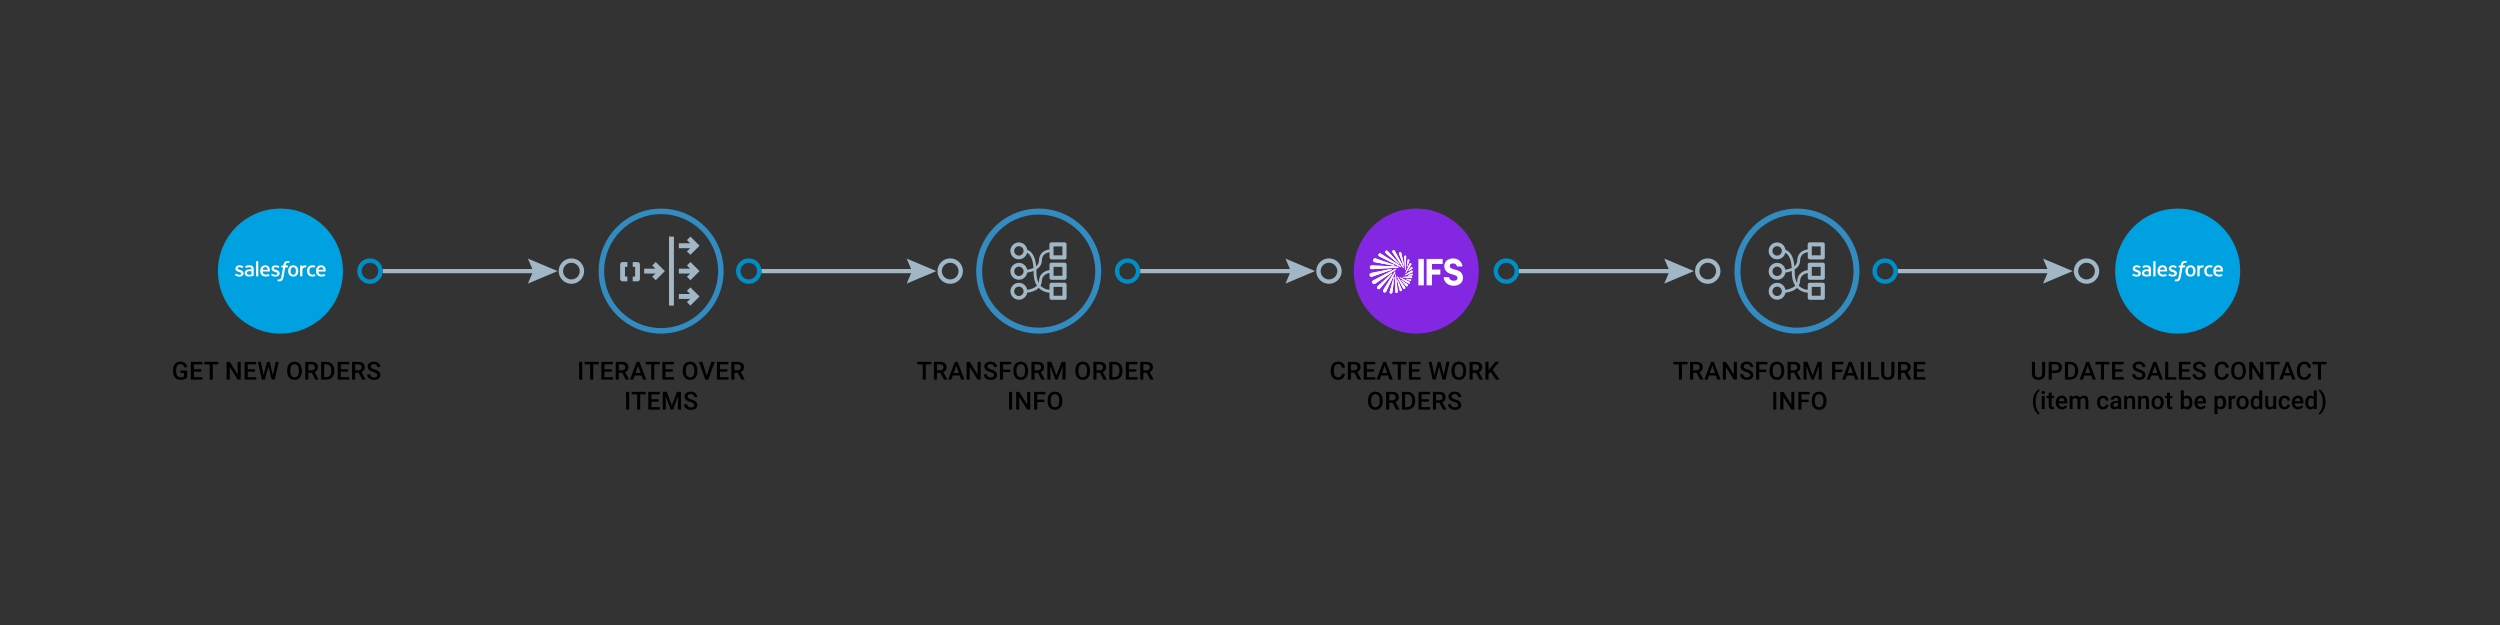 <?xml version="1.0" encoding="UTF-8"?>
<svg id="a" data-name="Layer 1" xmlns="http://www.w3.org/2000/svg" xmlns:xlink="http://www.w3.org/1999/xlink" viewBox="0 0 800 200">
  <rect x="0" y="0" width="800" height="200" fill="#333333" stroke="none"/>
  <defs>
    <style>
      .d {
        fill: #008ec6;
      }

      .e {
        fill: #fff;
      }

      .f {
        fill: #00a1e0;
      }

      .g {
        fill: #328cc1;
      }

      .h {
        fill: #a1b7c6;
      }

      .i {
        fill: #8427e2;
      }

      .j {
        clip-path: url(#c);
      }
    </style>
    <clipPath id="c">
      <path class="e" d="m441.16,81.34c.14-.24.45-.34.68-.19l6.48,4.08c.06.04.08.12.05.18-.04.06-.11.08-.18.05l-6.85-3.44c-.25-.12-.33-.44-.19-.68Zm4.21,4.84c-.02-.08-.11-.13-.19-.11l-6.47,1.3c-.33.07-.51.42-.42.75s.44.53.75.42l6.24-2.18c.08-.03.13-.11.11-.19Zm-6.4-.05l8.38-.48c.09,0,.16-.07.16-.16s-.07-.15-.16-.16l-8.38-.42c-.33-.02-.61.27-.61.61s.27.63.61.61Zm10.03-.42c.04.05.11.07.16.04s.07-.11.04-.16l-2.87-5.31c-.11-.21-.4-.27-.6-.15s-.28.4-.15.6l3.42,4.98Zm-9.15-1.84l6.24,1.17c.08.01.15-.03.17-.1.02-.07-.03-.15-.1-.17l-5.99-2.08c-.32-.11-.66.11-.75.43-.09.32.1.68.43.75Zm3.53-2.89l4.22,3.56c.05.04.12.04.17,0,.05-.05.04-.12,0-.17l-3.75-4.05c-.17-.19-.47-.17-.65.01-.18.18-.18.49.01.65Zm5.74,4.01c.02.05.07.08.12.07s.08-.07.07-.12l-.91-3.98c-.04-.2-.27-.31-.46-.25-.2.06-.32.27-.25.46l1.43,3.82Zm2.38.58l-.75,1.04s-.03.09,0,.12c.03.03.08.03.12,0l1.05-.75c.13-.09.11-.3,0-.42-.12-.11-.32-.13-.42,0Zm.18,1.04l-2.11,1.34s-.06.07-.04.11c.02.04.07.05.11.04l2.31-.96c.15-.06.2-.26.13-.4-.08-.14-.27-.21-.4-.13Zm-1.46-1.3s.09-.02.1-.06l.69-1.86c.06-.15-.06-.32-.22-.36-.16-.04-.34.04-.36.2l-.27,1.98s.02.09.06.1Zm-.51,1.17s.08-.04.08-.08l.18-4.33c0-.16-.14-.29-.3-.29-.16,0-.3.12-.3.29l.25,4.33s.04.08.08.08Zm.11.86s.09,0,.11-.03l1.68-2.66c.09-.14.03-.32-.12-.4-.14-.08-.33-.04-.4.1l-1.31,2.87s0,.09.03.11Zm1.54,1.98l-1.29-.13s-.09.02-.1.06c-.01.04.02.08.06.1l1.18.54c.15.07.32-.05.36-.21.04-.16-.05-.35-.21-.37Zm-.38.84l-3-1.4s-.09,0-.11.03c-.02.04,0,.09.03.11l2.77,1.82c.15.1.35.03.44-.13.09-.16.04-.37-.13-.44Zm-3.79-1.68s-.08-.05-.12-.03c-.04.03-.05.08-.03.12l1.97,3.72c.09.18.33.22.5.12.17-.11.24-.34.12-.5l-2.44-3.43Zm-.42-2.43c-.04-.07-.14-.09-.21-.05l-7.16,3.74c-.3.15-.38.55-.21.83s.55.4.83.21h0s6.69-4.51,6.69-4.51c.07-.05.1-.14.05-.21Zm4.98,1.55l-1.17.44s-.07.06-.06.1c.01.05.05.07.1.06l1.25-.1c.14-.01.23-.17.19-.31-.03-.14-.18-.25-.31-.2Zm-.15.82l-2.75.2s-.08.04-.08.08c0,.05.04.08.08.08l2.75.22c.16.01.3-.13.3-.29,0-.16-.13-.31-.29-.3Zm-1.18,2.6l-1.88-1.37s-.09-.03-.12,0c-.03.03-.03.08,0,.12l1.5,1.77c.12.15.37.12.51-.02.13-.14.15-.39-.02-.51Zm-4.97-3.43s-.12-.04-.17,0l-4.48,4.05c-.22.2-.2.54.01.75.21.2.56.21.75-.01l3.89-4.61c.04-.05.05-.13,0-.17Zm.99-.65c-.06-.03-.13,0-.17.05l-3.64,5.82c-.15.25-.05.58.21.72.26.14.59.05.72-.21l2.93-6.21c.03-.06.01-.13-.05-.17Zm.23.92c0-.05-.05-.09-.1-.09-.05,0-.09.05-.09.1v5.47c-.01.22.19.39.41.38.22-.01.4-.2.38-.42l-.59-5.44Zm.59,1.69s-.07-.07-.11-.06-.07.06-.06.11l.8,3.33c.05.19.27.29.46.23.19-.06.31-.28.23-.46l-1.32-3.15Zm-1.13-.92c-.06-.01-.11.03-.13.08l-1.32,4.69c-.07.24.11.47.34.52.24.05.49-.1.53-.34l.66-4.82c0-.06-.03-.12-.08-.13Z"/>
    </clipPath>
  </defs>
  <g>
    <path d="m650.52,128.6c0-.6.08-1.17.24-1.71s.4-1.02.71-1.45.64-.72.99-.9l.19.55c-.37.28-.66.7-.89,1.28s-.35,1.23-.37,1.96v.34c0,.79.11,1.49.33,2.11s.53,1.09.94,1.41l-.19.53c-.35-.17-.68-.47-.99-.9s-.55-.91-.71-1.45-.24-1.13-.24-1.77Z"/>
    <path d="m653.29,125.59c0-.15.05-.27.14-.36s.22-.14.4-.14.3.05.4.14.14.22.14.36-.05.26-.14.36-.23.14-.4.14-.3-.05-.4-.14-.14-.21-.14-.36Zm1.01,5.32h-.95v-4.23h.95v4.23Z"/>
    <path d="m656.53,125.66v1.03h.75v.7h-.75v2.36c0,.16.03.28.1.35s.18.11.34.11c.11,0,.22-.01.33-.04v.73c-.22.06-.42.09-.62.09-.73,0-1.09-.4-1.09-1.21v-2.39h-.7v-.7h.7v-1.03h.95Z"/>
    <path d="m659.86,130.99c-.6,0-1.09-.19-1.46-.57s-.56-.88-.56-1.51v-.12c0-.42.08-.8.24-1.13s.39-.59.69-.78.62-.28.98-.28c.58,0,1.02.18,1.33.55s.47.89.47,1.56v.38h-2.76c.03.35.15.62.35.83s.46.3.77.3c.44,0,.79-.18,1.06-.53l.51.49c-.17.25-.4.45-.68.59s-.6.21-.95.21Zm-.11-3.62c-.26,0-.47.09-.63.27s-.26.44-.31.76h1.81v-.07c-.02-.32-.11-.56-.25-.72s-.35-.24-.62-.24Z"/>
    <path d="m663.18,126.69l.03.44c.3-.35.7-.52,1.22-.52.56,0,.95.22,1.16.65.31-.43.74-.65,1.3-.65.47,0,.81.13,1.04.39s.34.64.35,1.14v2.78h-.95v-2.75c0-.27-.06-.46-.18-.59s-.31-.19-.58-.19c-.22,0-.39.06-.53.17s-.23.27-.29.46v2.9s-.95,0-.95,0v-2.78c-.01-.5-.27-.75-.76-.75-.38,0-.65.16-.81.46v3.06h-.95v-4.23h.89Z"/>
    <path d="m672.98,130.23c.24,0,.43-.07.59-.21s.24-.31.25-.51h.89c-.01.26-.09.51-.25.74s-.36.41-.62.54-.55.2-.85.2c-.59,0-1.06-.19-1.41-.57s-.52-.91-.52-1.59v-.1c0-.64.17-1.16.52-1.54s.81-.58,1.41-.58c.5,0,.91.15,1.23.44s.48.68.5,1.15h-.89c-.01-.24-.09-.44-.25-.6s-.35-.23-.59-.23c-.31,0-.54.11-.71.33s-.25.56-.25,1.01v.15c0,.46.08.8.25,1.03s.4.34.72.34Z"/>
    <path d="m677.95,130.91c-.04-.08-.08-.21-.11-.39-.3.32-.67.47-1.11.47s-.77-.12-1.04-.36-.4-.54-.4-.9c0-.45.17-.8.5-1.04s.81-.36,1.44-.36h.58v-.28c0-.22-.06-.39-.18-.53s-.31-.2-.56-.2c-.22,0-.39.05-.53.16s-.21.25-.21.41h-.95c0-.23.08-.45.23-.65s.36-.36.63-.47.56-.17.88-.17c.49,0,.89.12,1.18.37s.45.6.45,1.05v1.91c0,.38.05.68.16.91v.07h-.97Zm-1.04-.68c.19,0,.36-.05.53-.14s.29-.21.37-.37v-.8h-.51c-.35,0-.62.06-.79.18s-.27.3-.27.52c0,.18.06.33.18.44s.28.16.49.16Z"/>
    <path d="m680.64,126.69l.03.49c.31-.38.72-.57,1.23-.57.88,0,1.33.5,1.34,1.51v2.79h-.95v-2.74c0-.27-.06-.47-.17-.6s-.31-.19-.57-.19c-.38,0-.67.17-.86.52v3.01h-.95v-4.23h.89Z"/>
    <path d="m685.09,126.69l.03.49c.31-.38.72-.57,1.23-.57.88,0,1.33.5,1.34,1.51v2.79h-.95v-2.74c0-.27-.06-.47-.17-.6s-.31-.19-.57-.19c-.38,0-.67.17-.86.52v3.01h-.95v-4.23h.89Z"/>
    <path d="m688.48,128.76c0-.41.08-.79.25-1.12s.39-.59.69-.77.64-.27,1.02-.27c.57,0,1.03.18,1.39.55s.55.85.58,1.46v.22c0,.42-.08.79-.24,1.12s-.39.58-.69.76-.64.27-1.03.27c-.6,0-1.07-.2-1.43-.6s-.54-.93-.54-1.59v-.05Zm.95.08c0,.43.09.78.27,1.02s.43.37.75.37.57-.12.75-.38.27-.62.27-1.1c0-.43-.09-.77-.28-1.02s-.43-.38-.75-.38-.56.12-.74.37-.27.61-.27,1.1Z"/>
    <path d="m694.4,125.66v1.03h.75v.7h-.75v2.36c0,.16.03.28.1.35s.18.11.34.11c.11,0,.22-.01.33-.04v.73c-.22.06-.42.09-.62.09-.73,0-1.09-.4-1.09-1.21v-2.39h-.7v-.7h.7v-1.03h.95Z"/>
    <path d="m701.57,128.84c0,.66-.15,1.18-.44,1.57s-.7.58-1.21.58-.88-.18-1.16-.54l-.05.46h-.86v-6h.95v2.18c.27-.32.64-.48,1.11-.48.52,0,.92.19,1.21.57s.44.92.44,1.61v.05Zm-.95-.08c0-.46-.08-.8-.24-1.03s-.4-.34-.7-.34c-.41,0-.7.18-.87.54v1.74c.17.37.46.55.88.55.3,0,.53-.11.69-.33s.24-.56.25-1v-.12Z"/>
    <path d="m704.23,130.99c-.6,0-1.09-.19-1.46-.57s-.56-.88-.56-1.51v-.12c0-.42.08-.8.24-1.13s.39-.59.69-.78.62-.28.98-.28c.58,0,1.02.18,1.33.55s.47.89.47,1.56v.38h-2.76c.03.35.15.62.35.83s.46.3.77.3c.44,0,.79-.18,1.06-.53l.51.49c-.17.25-.4.45-.68.59s-.6.21-.95.21Zm-.11-3.62c-.26,0-.47.09-.63.27s-.26.44-.31.76h1.81v-.07c-.02-.32-.11-.56-.25-.72s-.35-.24-.62-.24Z"/>
    <path d="m712.35,128.84c0,.65-.15,1.17-.45,1.56s-.7.58-1.2.58c-.46,0-.83-.15-1.11-.46v2h-.95v-5.85h.88l.04.43c.28-.34.66-.51,1.14-.51.52,0,.92.19,1.21.58s.44.92.44,1.6v.06Zm-.95-.08c0-.42-.08-.76-.25-1s-.41-.37-.72-.37c-.39,0-.67.16-.84.48v1.88c.17.33.45.49.84.49.3,0,.54-.12.71-.37s.26-.61.26-1.11Z"/>
    <path d="m715.37,127.55c-.12-.02-.25-.03-.39-.03-.44,0-.73.17-.88.5v2.89h-.95v-4.23h.91l.02.47c.23-.37.55-.55.95-.55.14,0,.25.02.34.05v.89Z"/>
    <path d="m715.65,128.76c0-.41.08-.79.25-1.12s.39-.59.69-.77.64-.27,1.02-.27c.57,0,1.03.18,1.39.55s.55.85.58,1.46v.22c0,.42-.08.79-.24,1.12s-.39.58-.69.76-.64.27-1.03.27c-.6,0-1.07-.2-1.43-.6s-.54-.93-.54-1.59v-.05Zm.95.08c0,.43.09.78.27,1.02s.43.37.75.37.57-.12.75-.38.27-.62.27-1.1c0-.43-.09-.77-.28-1.02s-.43-.38-.75-.38-.56.12-.74.37-.27.61-.27,1.1Z"/>
    <path d="m720.2,128.77c0-.65.15-1.17.45-1.57s.71-.59,1.21-.59c.45,0,.81.16,1.09.47v-2.16h.95v6h-.86l-.05-.44c-.28.34-.66.52-1.14.52s-.9-.2-1.2-.6-.46-.94-.46-1.62Zm.95.08c0,.43.08.76.25,1.01s.4.36.71.36c.39,0,.67-.17.85-.52v-1.8c-.17-.34-.46-.51-.84-.51-.31,0-.54.12-.71.37s-.25.61-.25,1.1Z"/>
    <path d="m727.46,130.5c-.28.33-.67.49-1.19.49-.46,0-.81-.13-1.04-.4s-.35-.66-.35-1.16v-2.74h.95v2.73c0,.54.22.8.67.8s.77-.17.93-.5v-3.04h.95v4.23h-.89l-.02-.41Z"/>
    <path d="m731.08,130.23c.24,0,.43-.07.59-.21s.24-.31.25-.51h.89c-.01.26-.09.51-.25.74s-.36.41-.62.54-.55.2-.85.2c-.59,0-1.06-.19-1.41-.57s-.52-.91-.52-1.59v-.1c0-.64.17-1.16.52-1.54s.81-.58,1.41-.58c.5,0,.91.15,1.23.44s.48.68.5,1.15h-.89c-.01-.24-.09-.44-.25-.6s-.35-.23-.59-.23c-.31,0-.54.11-.71.33s-.25.56-.25,1.01v.15c0,.46.08.8.25,1.03s.4.34.72.34Z"/>
    <path d="m735.39,130.99c-.6,0-1.09-.19-1.46-.57s-.56-.88-.56-1.51v-.12c0-.42.08-.8.24-1.13s.39-.59.69-.78.62-.28.98-.28c.58,0,1.02.18,1.33.55s.47.89.47,1.56v.38h-2.76c.03.35.15.62.35.83s.46.3.77.3c.44,0,.79-.18,1.06-.53l.51.49c-.17.25-.4.45-.68.59s-.6.21-.95.21Zm-.11-3.62c-.26,0-.47.09-.63.27s-.26.44-.31.76h1.81v-.07c-.02-.32-.11-.56-.25-.72s-.35-.24-.62-.24Z"/>
    <path d="m737.65,128.77c0-.65.15-1.17.45-1.57s.71-.59,1.21-.59c.45,0,.81.16,1.09.47v-2.16h.95v6h-.86l-.05-.44c-.28.34-.66.52-1.14.52s-.9-.2-1.2-.6-.46-.94-.46-1.62Zm.95.08c0,.43.08.76.25,1.01s.4.36.71.36c.39,0,.67-.17.85-.52v-1.8c-.17-.34-.46-.51-.84-.51-.31,0-.54.12-.71.37s-.25.61-.25,1.1Z"/>
    <path d="m744.17,128.66c0,.58-.08,1.14-.24,1.67s-.4,1.03-.72,1.47-.66.75-1.01.92l-.19-.53c.39-.3.7-.76.93-1.38s.34-1.33.34-2.13v-.09c0-.72-.1-1.38-.3-1.98s-.48-1.07-.85-1.43l-.12-.11.19-.53c.33.16.66.45.97.86s.55.87.72,1.38.26,1.03.28,1.58v.3Z"/>
  </g>
  <g>
    <path class="g" d="m332.38,106.75c-11.03,0-20-8.97-20-20s8.97-20,20-20,20,8.97,20,20-8.97,20-20,20Zm0-38.1c-9.98,0-18.1,8.12-18.1,18.1s8.12,18.1,18.1,18.1,18.1-8.12,18.1-18.1-8.12-18.1-18.1-18.1Z"/>
    <path class="h" d="m336.43,83.02h4.26c.33,0,.6-.27.6-.6v-4.27c0-.33-.27-.6-.6-.6h-4.26c-.33,0-.6.26-.61.59,0,0,0,0,0,0v1.68c-.63.08-1.58.32-2.31,1-.66.62-1.01,1.47-1.04,2.53-.01.72-.34,1.39-.9,1.84-.18-2.08-.74-3.59-1.67-4.51-.33-.34-.74-.6-1.19-.75-.19-1.48-1.55-2.53-3.03-2.33-1.48.19-2.53,1.55-2.33,3.03.19,1.48,1.55,2.53,3.03,2.33,1.12-.15,2.03-.97,2.29-2.08.28.14.53.34.73.58.54.61,1.17,1.85,1.31,4.28-.64.29-1.32.48-2.02.57-.28-1.47-1.7-2.43-3.16-2.15-1.47.28-2.43,1.7-2.15,3.16.28,1.47,1.7,2.43,3.16,2.15,1.13-.21,1.99-1.11,2.17-2.25.7-.08,1.38-.25,2.03-.51v.27c-.02,1.83.34,3.32,1.07,4.43-.84.89-2.29,1.22-3.1,1.34-.25-1.47-1.65-2.46-3.12-2.21-1.47.25-2.46,1.65-2.21,3.12s1.65,2.46,3.12,2.21c1.13-.19,2.02-1.08,2.21-2.21.65-.08,1.29-.23,1.91-.45.66-.23,1.27-.6,1.78-1.08.08.08.15.16.24.23.89.78,2.01,1.24,3.2,1.3v1.67c0,.33.26.6.59.61,0,0,.01,0,.02,0h4.26c.33,0,.6-.28.6-.61v-4.26c0-.33-.27-.6-.6-.6h-4.26c-.33,0-.6.26-.61.59,0,0,0,0,0,0v1.68c-.96-.06-1.87-.43-2.59-1.06-.1-.09-.19-.19-.28-.29.25-.44.39-.94.41-1.45.09-1.89,1.57-2.43,2.46-2.59v1.57c0,.34.27.61.61.61h4.26c.33,0,.6-.28.6-.61v-4.26c0-.33-.27-.6-.6-.61h-4.26c-.34,0-.61.27-.61.61h0v1.77c-1.38.19-3.25,1.05-3.37,3.46,0,.21-.05.41-.11.61-.48-.92-.71-2.1-.7-3.54v-.73c.96-.6,1.71-1.53,1.74-2.89.02-.8.27-1.44.75-1.89.51-.48,1.2-.67,1.7-.75v1.67c0,.33.25.61.59.62,0,0,0,0,.01,0Zm-10.39-1.23c-.83,0-1.5-.67-1.5-1.5s.67-1.5,1.5-1.5,1.5.67,1.5,1.5-.67,1.5-1.5,1.5Zm0,6.54c-.83,0-1.5-.67-1.5-1.5s.67-1.5,1.5-1.5,1.5.67,1.5,1.5c0,.83-.68,1.49-1.5,1.49h0Zm0,6.39c-.83,0-1.5-.67-1.5-1.5s.67-1.5,1.5-1.5,1.5.67,1.5,1.5c0,.83-.68,1.49-1.5,1.49h0Zm11.09-2.93h2.85v2.85h-2.85v-2.85Zm0-6.39h2.85v2.85h-2.85v-2.85Zm0-6.55h2.85v2.85h-2.85v-2.85Z"/>
  </g>
  <g>
    <path class="g" d="m575.03,106.75c-11.03,0-20-8.97-20-20s8.97-20,20-20,20,8.97,20,20-8.97,20-20,20Zm0-38.1c-9.98,0-18.1,8.12-18.1,18.1s8.12,18.1,18.1,18.1,18.1-8.12,18.1-18.1-8.12-18.1-18.1-18.1Z"/>
    <path class="h" d="m579.07,83.02h4.26c.33,0,.6-.27.6-.6v-4.27c0-.33-.27-.6-.6-.6h-4.26c-.33,0-.6.26-.61.59,0,0,0,0,0,0v1.68c-.63.08-1.58.32-2.31,1-.66.62-1.01,1.47-1.04,2.53-.01.72-.34,1.39-.9,1.84-.18-2.08-.74-3.59-1.67-4.51-.33-.34-.74-.6-1.19-.75-.19-1.48-1.55-2.53-3.03-2.33-1.48.19-2.53,1.55-2.33,3.03.19,1.48,1.55,2.53,3.03,2.33,1.12-.15,2.03-.97,2.29-2.08.28.14.53.34.73.58.54.61,1.17,1.85,1.31,4.28-.64.29-1.32.48-2.02.57-.28-1.47-1.7-2.43-3.16-2.15-1.47.28-2.43,1.7-2.15,3.16.28,1.47,1.7,2.43,3.16,2.15,1.13-.21,1.99-1.11,2.17-2.25.7-.08,1.38-.25,2.03-.51v.27c-.02,1.83.34,3.32,1.07,4.43-.84.89-2.29,1.22-3.1,1.34-.25-1.47-1.65-2.46-3.12-2.21-1.47.25-2.46,1.65-2.21,3.12s1.65,2.46,3.12,2.21c1.13-.19,2.02-1.08,2.21-2.21.65-.08,1.29-.23,1.91-.45.66-.23,1.27-.6,1.78-1.08.08.08.15.16.24.23.89.78,2.01,1.24,3.2,1.3v1.67c0,.33.26.6.59.61,0,0,.01,0,.02,0h4.26c.33,0,.6-.28.6-.61v-4.26c0-.33-.27-.6-.6-.6h-4.26c-.33,0-.6.26-.61.59,0,0,0,0,0,0v1.68c-.96-.06-1.87-.43-2.59-1.06-.1-.09-.19-.19-.28-.29.25-.44.39-.94.41-1.45.09-1.89,1.57-2.43,2.46-2.59v1.57c0,.34.27.61.61.61h4.26c.33,0,.6-.28.6-.61v-4.26c0-.33-.27-.6-.6-.61h-4.26c-.34,0-.61.27-.61.61h0v1.77c-1.38.19-3.25,1.05-3.37,3.46,0,.21-.05.41-.11.61-.48-.92-.71-2.1-.7-3.54v-.73c.96-.6,1.71-1.53,1.74-2.89.02-.8.27-1.44.75-1.89.51-.48,1.2-.67,1.7-.75v1.67c0,.33.25.61.59.62,0,0,0,0,.01,0Zm-10.39-1.23c-.83,0-1.5-.67-1.5-1.5s.67-1.5,1.5-1.5,1.5.67,1.5,1.5-.67,1.5-1.5,1.5Zm0,6.54c-.83,0-1.5-.67-1.5-1.5s.67-1.5,1.5-1.5,1.5.67,1.5,1.5c0,.83-.68,1.49-1.5,1.49h0Zm0,6.39c-.83,0-1.5-.67-1.5-1.5s.67-1.5,1.5-1.5,1.5.67,1.5,1.5c0,.83-.68,1.49-1.5,1.49h0Zm11.09-2.93h2.85v2.85h-2.85v-2.85Zm0-6.39h2.85v2.85h-2.85v-2.85Zm0-6.55h2.85v2.85h-2.85v-2.85Z"/>
  </g>
  <g>
    <g>
      <g>
        <polygon class="h" points="219.82 84.95 220.84 85.97 217.23 85.97 217.23 87.54 220.84 87.54 219.82 88.56 220.93 89.67 223.85 86.75 220.93 83.84 219.82 84.95"/>
        <rect class="h" x="214.08" y="75.71" width="1.57" height="22.08"/>
      </g>
      <polygon class="h" points="219.82 76.83 220.84 77.84 217.23 77.84 217.23 79.42 220.84 79.42 219.82 80.44 220.93 81.55 223.85 78.63 220.93 75.71 219.82 76.83"/>
      <polygon class="h" points="208.72 84.95 209.74 85.97 206.13 85.97 206.13 87.54 209.74 87.54 208.72 88.56 209.83 89.67 212.75 86.75 209.83 83.84 208.72 84.95"/>
      <polygon class="h" points="219.82 93.07 220.84 94.09 217.23 94.09 217.23 95.66 220.84 95.66 219.82 96.68 220.93 97.79 223.85 94.87 220.93 91.96 219.82 93.07"/>
    </g>
    <path class="g" d="m211.56,106.75c-11.03,0-20-8.97-20-20s8.97-20,20-20,20,8.97,20,20-8.97,20-20,20Zm0-38.24c-10.05,0-18.24,8.18-18.24,18.24s8.18,18.24,18.24,18.24,18.24-8.18,18.24-18.24-8.18-18.24-18.24-18.24Z"/>
    <g id="b" data-name="Line Icons">
      <g>
        <path class="h" d="m198.45,84.63v4.62c0,.43.35.77.77.77h1.54v-1.54h-.77v-3.08h.77v-1.54h-1.54c-.43,0-.77.35-.77.77Z"/>
        <path class="h" d="m204.78,84.63c0-.43-.35-.77-.77-.77h-1.54v1.54h.77v3.08h-.77v1.54h1.54c.43,0,.77-.34.77-.77v-4.62Z"/>
      </g>
    </g>
  </g>
  <g>
    <path class="i" d="m453.21,106.75c-11.03,0-20-8.97-20-20s8.97-20,20-20,20,8.97,20,20-8.97,20-20,20Z"/>
    <g>
      <g>
        <path class="e" d="m441.16,81.34c.14-.24.45-.34.68-.19l6.48,4.08c.06.04.08.12.05.18-.04.06-.11.08-.18.05l-6.85-3.44c-.25-.12-.33-.44-.19-.68Zm4.21,4.84c-.02-.08-.11-.13-.19-.11l-6.47,1.3c-.33.07-.51.42-.42.75s.44.53.75.42l6.24-2.18c.08-.03.13-.11.11-.19Zm-6.4-.05l8.38-.48c.09,0,.16-.07.16-.16s-.07-.15-.16-.16l-8.38-.42c-.33-.02-.61.27-.61.61s.27.63.61.61Zm10.03-.42c.04.05.11.07.16.04s.07-.11.04-.16l-2.87-5.31c-.11-.21-.4-.27-.6-.15s-.28.4-.15.6l3.42,4.98Zm-9.15-1.84l6.24,1.17c.08.01.15-.03.17-.1.02-.07-.03-.15-.1-.17l-5.99-2.08c-.32-.11-.66.11-.75.43-.09.32.1.68.43.75Zm3.53-2.89l4.22,3.56c.05.04.12.04.17,0,.05-.05.04-.12,0-.17l-3.75-4.05c-.17-.19-.47-.17-.65.01-.18.18-.18.49.01.65Zm5.74,4.01c.02.05.07.08.12.07s.08-.07.07-.12l-.91-3.98c-.04-.2-.27-.31-.46-.25-.2.06-.32.27-.25.46l1.43,3.82Zm2.38.58l-.75,1.04s-.03.09,0,.12c.03.03.08.03.12,0l1.05-.75c.13-.09.11-.3,0-.42-.12-.11-.32-.13-.42,0Zm.18,1.04l-2.11,1.34s-.06.07-.04.11c.02.04.07.05.11.04l2.31-.96c.15-.06.2-.26.13-.4-.08-.14-.27-.21-.4-.13Zm-1.46-1.3s.09-.02.1-.06l.69-1.86c.06-.15-.06-.32-.22-.36-.16-.04-.34.04-.36.2l-.27,1.98s.02.09.06.1Zm-.51,1.17s.08-.04.08-.08l.18-4.33c0-.16-.14-.29-.3-.29-.16,0-.3.12-.3.29l.25,4.33s.04.08.08.08Zm.11.86s.09,0,.11-.03l1.68-2.66c.09-.14.03-.32-.12-.4-.14-.08-.33-.04-.4.1l-1.31,2.87s0,.09.03.11Zm1.54,1.98l-1.29-.13s-.09.02-.1.06c-.01.04.02.08.06.1l1.18.54c.15.07.32-.05.36-.21.04-.16-.05-.35-.21-.37Zm-.38.84l-3-1.4s-.09,0-.11.03c-.02.04,0,.09.03.11l2.77,1.82c.15.1.35.03.44-.13.09-.16.04-.37-.13-.44Zm-3.79-1.68s-.08-.05-.12-.03c-.04.03-.05.08-.03.12l1.97,3.72c.09.18.33.22.5.12.17-.11.24-.34.12-.5l-2.44-3.43Zm-.42-2.43c-.04-.07-.14-.09-.21-.05l-7.16,3.74c-.3.15-.38.55-.21.83s.55.4.83.21h0s6.69-4.51,6.69-4.51c.07-.05.1-.14.05-.21Zm4.98,1.55l-1.17.44s-.07.06-.06.1c.01.05.05.07.1.06l1.25-.1c.14-.01.23-.17.19-.31-.03-.14-.18-.25-.31-.2Zm-.15.82l-2.75.2s-.08.04-.08.08c0,.05.04.08.08.08l2.75.22c.16.01.3-.13.3-.29,0-.16-.13-.31-.29-.3Zm-1.18,2.6l-1.88-1.37s-.09-.03-.12,0c-.03.03-.03.08,0,.12l1.5,1.77c.12.15.37.12.51-.02.13-.14.15-.39-.02-.51Zm-4.97-3.43s-.12-.04-.17,0l-4.48,4.05c-.22.2-.2.54.01.75.21.2.56.21.75-.01l3.89-4.61c.04-.05.05-.13,0-.17Zm.99-.65c-.06-.03-.13,0-.17.05l-3.64,5.82c-.15.25-.05.58.21.72.26.14.59.05.72-.21l2.93-6.21c.03-.06.01-.13-.05-.17Zm.23.92c0-.05-.05-.09-.1-.09-.05,0-.09.05-.09.1v5.47c-.01.22.19.39.41.38.22-.01.4-.2.38-.42l-.59-5.44Zm.59,1.69s-.07-.07-.11-.06-.07.06-.06.11l.8,3.33c.05.19.27.29.46.23.19-.06.31-.28.23-.46l-1.32-3.15Zm-1.13-.92c-.06-.01-.11.03-.13.08l-1.32,4.69c-.07.24.11.47.34.52.24.05.49-.1.53-.34l.66-4.82c0-.06-.03-.12-.08-.13Z"/>
        <g class="j">
          <circle class="e" cx="447.5" cy="87.31" r="11.56"/>
        </g>
      </g>
      <g>
        <path class="e" d="m453.89,91.31v-8.46h1.73v8.46h-1.73Z"/>
        <path class="e" d="m456.51,91.31v-8.46h5.14v1.64h-3.42v1.75h2.68v1.64h-2.68v3.42h-1.73Z"/>
        <path class="e" d="m465.21,91.45c-.96,0-1.73-.28-2.32-.83-.59-.55-.9-1.2-.93-1.94h1.73c.06.37.23.66.51.86.28.2.62.3,1.01.3.36,0,.65-.08.87-.23.22-.15.33-.36.33-.63,0-.47-.38-.81-1.13-1.02l-.89-.26c-.69-.2-1.23-.51-1.62-.93-.39-.42-.59-.94-.6-1.57,0-.77.26-1.38.77-1.83.52-.45,1.2-.67,2.06-.67s1.57.26,2.11.78c.54.52.83,1.12.86,1.79h-1.71c-.09-.33-.25-.58-.48-.74-.23-.16-.49-.24-.77-.24-.32,0-.58.07-.78.21-.2.14-.31.33-.32.58,0,.25.08.46.25.62.17.16.44.29.81.39l.99.27c1.46.4,2.19,1.26,2.19,2.56,0,.73-.27,1.33-.82,1.8-.54.47-1.25.71-2.13.71Z"/>
      </g>
    </g>
  </g>
  <g>
    <circle class="f" cx="89.74" cy="86.75" r="20"/>
    <g>
      <path class="e" d="m75.26,88.03c-.02.06,0,.08.02.09.07.05.15.09.22.13.39.21.76.27,1.15.27.79,0,1.28-.42,1.28-1.1h0c0-.64-.55-.86-1.07-1.03l-.07-.02c-.39-.13-.73-.24-.73-.49h0c0-.23.2-.4.5-.4.34,0,.74.11,1,.26,0,0,.08.05.1-.02.02-.04.15-.39.16-.43.01-.04-.01-.07-.04-.09-.3-.18-.71-.3-1.13-.3h-.08c-.72,0-1.23.44-1.23,1.06h0c0,.67.56.89,1.08,1.03l.08.03c.38.12.71.22.71.48h0c0,.26-.21.44-.56.44-.13,0-.56,0-1.02-.29-.06-.03-.09-.06-.13-.08-.02-.01-.08-.04-.1.04l-.16.43h0Zm11.55,0c-.02.06,0,.08.02.09.07.05.15.09.22.13.39.21.76.27,1.15.27.79,0,1.28-.42,1.28-1.1h0c0-.64-.55-.86-1.07-1.03l-.07-.02c-.39-.13-.73-.24-.73-.49h0c0-.23.2-.4.5-.4.34,0,.74.11,1,.26,0,0,.08.05.1-.02.02-.04.15-.39.16-.43.01-.04-.01-.07-.04-.09-.3-.18-.71-.3-1.13-.3h-.08c-.72,0-1.23.44-1.23,1.06h0c0,.67.56.89,1.08,1.03l.08.03c.38.12.71.22.71.48h0c0,.26-.21.44-.56.44-.13,0-.56,0-1.02-.29-.06-.03-.09-.05-.13-.08-.01,0-.08-.04-.1.04l-.16.43h0Zm7.88-1.32c0,.38-.07.68-.21.9-.14.21-.35.31-.64.31s-.5-.1-.64-.31c-.14-.21-.21-.51-.21-.9s.07-.68.21-.89c.14-.21.35-.31.64-.31s.5.1.64.31c.14.21.21.51.21.89m.66-.71c-.06-.22-.17-.41-.3-.57-.13-.16-.3-.29-.51-.38-.2-.09-.44-.14-.71-.14s-.51.05-.71.14c-.2.09-.37.22-.51.38-.13.16-.23.35-.3.57-.06.22-.1.46-.1.71s.03.49.1.71c.07.22.17.41.3.57.13.16.3.29.51.38.2.09.44.14.71.14s.5-.05.71-.14c.2-.09.37-.22.51-.38.13-.16.24-.35.3-.57.06-.22.1-.46.1-.71s-.03-.49-.1-.71m5.41,1.81c-.02-.06-.08-.04-.08-.04-.1.04-.2.07-.31.09-.11.02-.23.03-.36.03-.32,0-.57-.09-.75-.28-.18-.19-.28-.49-.28-.9,0-.37.09-.65.25-.87.16-.21.4-.32.73-.32.27,0,.48.03.7.1,0,0,.05.02.08-.05.06-.16.1-.27.16-.45.02-.05-.03-.07-.04-.08-.09-.03-.29-.09-.44-.11-.14-.02-.31-.03-.49-.03-.28,0-.52.05-.73.14-.21.09-.39.22-.53.38-.14.16-.25.35-.32.57-.07.22-.11.46-.11.71,0,.55.15.99.44,1.31.29.32.73.49,1.3.49.34,0,.68-.07.93-.17,0,0,.05-.02.03-.08l-.16-.45h0Zm1.15-1.47c.03-.21.09-.39.18-.53.14-.21.34-.32.64-.32s.49.12.62.32c.09.14.13.32.15.53h-1.59Zm2.22-.47c-.06-.21-.19-.42-.29-.52-.14-.15-.28-.26-.42-.32-.18-.08-.4-.13-.64-.13-.28,0-.53.05-.74.14-.21.1-.38.23-.51.39-.14.16-.24.36-.3.58-.07.22-.1.46-.1.71s.03.5.1.71c.07.22.18.41.32.57.15.16.33.28.56.37.22.09.5.13.81.13.64,0,.98-.15,1.12-.22.02-.01.05-.04.02-.11l-.15-.41c-.02-.06-.08-.04-.08-.04-.16.06-.39.17-.91.16-.35,0-.6-.1-.76-.26-.16-.16-.25-.4-.26-.74h2.23s.06,0,.06-.06c0-.02.08-.46-.07-.96m-20.07.47c.03-.21.09-.39.18-.53.14-.21.34-.32.64-.32s.49.12.63.32c.09.14.13.32.15.53h-1.59Zm2.22-.47c-.06-.21-.19-.42-.28-.52-.14-.15-.28-.26-.42-.32-.18-.08-.4-.13-.64-.13-.28,0-.53.05-.74.14-.21.1-.38.23-.51.39-.14.16-.24.36-.3.58-.06.22-.1.46-.1.71s.03.5.1.71c.07.22.18.41.32.57.15.16.33.28.56.37.22.09.5.13.81.13.64,0,.98-.15,1.12-.22.02-.01.05-.04.02-.11l-.15-.41c-.02-.06-.08-.04-.08-.04-.16.06-.39.17-.92.16-.35,0-.6-.1-.76-.26-.16-.16-.25-.4-.26-.74h2.23s.06,0,.06-.06c0-.02.08-.46-.07-.96m-7.04,1.93c-.09-.07-.1-.09-.13-.13-.04-.07-.07-.17-.07-.29,0-.2.06-.34.2-.43,0,0,.19-.17.65-.16.32,0,.6.05.6.05v1.01h0s-.28.06-.6.08c-.45.03-.66-.13-.65-.13m.89-1.57c-.09,0-.21-.01-.35-.01-.19,0-.38.02-.55.07-.17.05-.33.12-.47.22-.13.1-.25.22-.32.37-.08.15-.12.32-.12.51s.03.37.1.51c.07.14.17.26.29.35.12.09.28.16.45.2.17.04.37.06.59.06.23,0,.46-.02.68-.06.22-.04.49-.09.56-.11.05-.01.1-.03.16-.04.06-.01.05-.07.05-.07v-2.04c0-.45-.12-.78-.36-.98-.23-.2-.58-.31-1.02-.31-.17,0-.44.02-.6.06,0,0-.49.09-.69.25,0,0-.04.03-.02.09l.16.42c.02.05.07.04.07.04,0,0,.02,0,.04-.02.43-.23.97-.23.97-.23.24,0,.43.05.55.14.12.09.18.23.18.53v.09c-.19-.03-.37-.04-.37-.04m17.98-1.15c.02-.05-.02-.07-.03-.08-.04-.01-.23-.05-.37-.06-.28-.02-.44.03-.57.09-.14.06-.29.16-.38.28v-.27s-.03-.07-.06-.07h-.57s-.06.03-.06.07v3.33s.03.07.07.07h.59s.07-.03.07-.07v-1.66c0-.22.02-.45.07-.59.05-.14.11-.25.2-.33.08-.08.17-.13.28-.17.1-.03.22-.04.3-.04.12,0,.24.03.24.03.04,0,.07-.02.08-.06.04-.1.15-.41.17-.47"/>
      <path class="e" d="m92.61,83.55c-.07-.02-.14-.04-.22-.05-.09-.02-.19-.02-.3-.02-.4,0-.72.11-.94.34-.22.22-.37.56-.45,1.01l-.03.15h-.51s-.06,0-.07.06l-.08.46s.01.07.07.07h.49l-.5,2.79c-.04.22-.08.41-.13.55-.05.14-.1.24-.16.32-.06.07-.11.13-.2.16-.08.03-.17.04-.26.04-.05,0-.13,0-.18-.02-.05-.01-.08-.02-.12-.04,0,0-.06-.02-.08.04-.02.05-.15.41-.17.45-.02.04,0,.08.03.09.07.02.11.04.2.06.12.03.23.03.33.03.2,0,.39-.03.55-.08.16-.06.29-.15.41-.29.13-.14.21-.29.29-.5.08-.2.14-.45.2-.75l.5-2.84h.73s.06,0,.07-.07l.08-.46s-.01-.07-.07-.07h-.71s.04-.27.12-.5c.04-.1.1-.18.16-.24.05-.05.12-.09.19-.12.07-.02.15-.03.24-.03.07,0,.13,0,.18.02.07.01.1.02.11.03.07.02.08,0,.1-.03l.17-.47c.02-.05-.03-.07-.04-.08m-9.96,4.82s-.03.07-.06.07h-.59s-.06-.03-.06-.07v-4.76s.03-.07.06-.07h.59s.06.03.06.07v4.76Z"/>
    </g>
  </g>
  <g>
    <circle class="f" cx="696.86" cy="86.75" r="20"/>
    <g>
      <path class="e" d="m682.38,88.03c-.02.06,0,.08.02.09.07.05.15.09.22.13.39.21.76.27,1.15.27.79,0,1.28-.42,1.28-1.1h0c0-.64-.55-.86-1.07-1.03l-.07-.02c-.39-.13-.73-.24-.73-.49h0c0-.23.2-.4.5-.4.34,0,.74.11,1,.26,0,0,.08.05.1-.02.02-.04.15-.39.16-.43.01-.04-.01-.07-.04-.09-.3-.18-.71-.3-1.13-.3h-.08c-.72,0-1.23.44-1.23,1.06h0c0,.67.56.89,1.08,1.03l.08.03c.38.12.71.22.71.48h0c0,.26-.21.44-.56.44-.13,0-.56,0-1.02-.29-.06-.03-.09-.06-.13-.08-.02-.01-.08-.04-.1.04l-.16.43h0Zm11.55,0c-.02.06,0,.08.02.09.07.05.15.09.22.13.39.21.76.27,1.15.27.79,0,1.28-.42,1.28-1.1h0c0-.64-.55-.86-1.07-1.03l-.07-.02c-.39-.13-.73-.24-.73-.49h0c0-.23.2-.4.5-.4.34,0,.74.11,1,.26,0,0,.08.05.1-.02.02-.04.15-.39.16-.43.01-.04-.01-.07-.04-.09-.3-.18-.71-.3-1.13-.3h-.08c-.72,0-1.23.44-1.23,1.06h0c0,.67.56.89,1.08,1.03l.08.03c.38.12.71.22.71.48h0c0,.26-.21.44-.56.44-.13,0-.56,0-1.02-.29-.06-.03-.09-.05-.13-.08-.01,0-.08-.04-.1.04l-.16.43h0Zm7.88-1.32c0,.38-.07.68-.21.9-.14.21-.35.31-.64.31s-.5-.1-.64-.31c-.14-.21-.21-.51-.21-.9s.07-.68.21-.89c.14-.21.35-.31.64-.31s.5.1.64.31c.14.21.21.51.21.89m.66-.71c-.06-.22-.17-.41-.3-.57-.13-.16-.3-.29-.51-.38-.2-.09-.44-.14-.71-.14s-.51.05-.71.14c-.2.09-.37.22-.51.38-.13.16-.23.35-.3.57-.06.22-.1.46-.1.71s.03.49.1.71c.07.22.17.41.3.57.13.16.3.29.51.38.2.09.44.14.71.14s.5-.05.71-.14c.2-.09.37-.22.51-.38.13-.16.24-.35.3-.57.06-.22.1-.46.1-.71s-.03-.49-.1-.71m5.41,1.81c-.02-.06-.08-.04-.08-.04-.1.04-.2.07-.31.09-.11.02-.23.03-.36.03-.32,0-.57-.09-.75-.28-.18-.19-.28-.49-.28-.9,0-.37.09-.65.25-.87.16-.21.4-.32.73-.32.27,0,.48.03.7.1,0,0,.05.02.08-.05.06-.16.1-.27.16-.45.02-.05-.03-.07-.04-.08-.09-.03-.29-.09-.44-.11-.14-.02-.31-.03-.49-.03-.28,0-.52.05-.73.14-.21.09-.39.22-.53.38-.14.16-.25.35-.32.57-.07.22-.11.46-.11.71,0,.55.15.99.44,1.31.29.32.73.49,1.3.49.34,0,.68-.07.93-.17,0,0,.05-.02.03-.08l-.16-.45h0Zm1.15-1.47c.03-.21.09-.39.18-.53.14-.21.34-.32.64-.32s.49.12.62.32c.09.14.13.32.15.53h-1.59Zm2.22-.47c-.06-.21-.19-.42-.29-.52-.14-.15-.28-.26-.42-.32-.18-.08-.4-.13-.64-.13-.28,0-.53.05-.74.14-.21.1-.38.23-.51.39-.14.16-.24.36-.3.58-.07.22-.1.46-.1.71s.03.5.1.71c.07.22.18.41.32.57.15.16.33.28.56.37.22.09.5.13.81.13.64,0,.98-.15,1.12-.22.02-.01.05-.04.02-.11l-.15-.41c-.02-.06-.08-.04-.08-.04-.16.06-.39.17-.91.16-.35,0-.6-.1-.76-.26-.16-.16-.25-.4-.26-.74h2.23s.06,0,.06-.06c0-.02.08-.46-.07-.96m-20.07.47c.03-.21.09-.39.18-.53.14-.21.34-.32.64-.32s.49.12.63.32c.09.14.13.32.15.53h-1.59Zm2.22-.47c-.06-.21-.19-.42-.28-.52-.14-.15-.28-.26-.42-.32-.18-.08-.4-.13-.64-.13-.28,0-.53.05-.74.14-.21.1-.38.23-.51.39-.14.16-.24.36-.3.58-.06.22-.1.46-.1.71s.03.5.1.71c.07.22.18.41.32.57.15.16.33.28.56.37.22.09.5.13.81.13.64,0,.98-.15,1.12-.22.02-.01.05-.04.02-.11l-.15-.41c-.02-.06-.08-.04-.08-.04-.16.06-.39.17-.92.16-.35,0-.6-.1-.76-.26-.16-.16-.25-.4-.26-.74h2.23s.06,0,.06-.06c0-.02.08-.46-.07-.96m-7.04,1.93c-.09-.07-.1-.09-.13-.13-.04-.07-.07-.17-.07-.29,0-.2.06-.34.2-.43,0,0,.19-.17.65-.16.32,0,.6.05.6.05v1.01h0s-.28.06-.6.08c-.45.03-.66-.13-.65-.13m.89-1.57c-.09,0-.21-.01-.35-.01-.19,0-.38.02-.55.07-.17.05-.33.12-.47.22-.13.1-.25.22-.32.37-.08.15-.12.32-.12.51s.03.37.1.51c.07.14.17.26.29.35.12.09.28.16.45.2.17.04.37.06.59.06.23,0,.46-.02.68-.06.22-.04.49-.09.56-.11.05-.01.1-.03.16-.04.06-.01.05-.07.05-.07v-2.04c0-.45-.12-.78-.36-.98-.23-.2-.58-.31-1.02-.31-.17,0-.44.02-.6.06,0,0-.49.09-.69.25,0,0-.04.03-.02.09l.16.42c.02.05.07.04.07.04,0,0,.02,0,.04-.02.43-.23.97-.23.97-.23.24,0,.43.05.55.14.12.09.18.23.18.53v.09c-.19-.03-.37-.04-.37-.04m17.98-1.15c.02-.05-.02-.07-.03-.08-.04-.01-.23-.05-.37-.06-.28-.02-.44.03-.57.09-.14.06-.29.16-.38.28v-.27s-.03-.07-.06-.07h-.57s-.06.03-.06.07v3.33s.03.07.07.07h.59s.07-.03.07-.07v-1.66c0-.22.02-.45.07-.59.05-.14.11-.25.2-.33.08-.08.17-.13.28-.17.1-.03.22-.04.3-.04.12,0,.24.03.24.03.04,0,.07-.02.08-.06.04-.1.15-.41.17-.47"/>
      <path class="e" d="m699.73,83.55c-.07-.02-.14-.04-.22-.05-.09-.02-.19-.02-.3-.02-.4,0-.72.11-.94.34-.22.22-.37.56-.45,1.01l-.03.15h-.51s-.06,0-.07.06l-.08.46s.01.07.07.07h.49l-.5,2.79c-.04.22-.08.41-.13.55-.05.14-.1.24-.16.32-.06.07-.11.13-.2.16-.08.03-.17.04-.26.04-.05,0-.13,0-.18-.02-.05-.01-.08-.02-.12-.04,0,0-.06-.02-.08.04-.02.05-.15.41-.17.45-.02.04,0,.08.03.09.07.02.11.04.2.06.12.03.23.03.33.03.2,0,.39-.03.55-.08.16-.06.29-.15.41-.29.13-.14.21-.29.29-.5.08-.2.14-.45.2-.75l.5-2.84h.73s.06,0,.07-.07l.08-.46s-.01-.07-.07-.07h-.71s.04-.27.12-.5c.04-.1.1-.18.16-.24.05-.05.12-.09.19-.12.07-.02.15-.03.24-.03.07,0,.13,0,.18.02.07.01.1.02.11.03.07.02.08,0,.1-.03l.17-.47c.02-.05-.03-.07-.04-.08m-9.96,4.82s-.03.07-.06.07h-.59s-.06-.03-.06-.07v-4.76s.03-.07.06-.07h.59s.06.03.06.07v4.76Z"/>
    </g>
  </g>
  <g>
    <g>
      <rect class="h" x="122.43" y="86.08" width="49.54" height="1.35"/>
      <polygon class="h" points="168.93 90.75 170.63 86.75 168.93 82.75 178.41 86.75 168.93 90.75"/>
    </g>
    <path class="d" d="m118.39,90.82c-2.24,0-4.07-1.83-4.07-4.07s1.83-4.07,4.07-4.07,4.07,1.83,4.07,4.07-1.83,4.07-4.07,4.07Zm0-6.74c-1.47,0-2.67,1.2-2.67,2.67s1.2,2.67,2.67,2.67,2.67-1.2,2.67-2.67-1.2-2.67-2.67-2.67Z"/>
    <path class="h" d="m182.85,90.82c-2.24,0-4.07-1.83-4.07-4.07s1.83-4.07,4.07-4.07,4.07,1.83,4.07,4.07-1.83,4.07-4.07,4.07Zm0-6.74c-1.47,0-2.67,1.2-2.67,2.67s1.2,2.67,2.67,2.67,2.67-1.2,2.67-2.67-1.2-2.67-2.67-2.67Z"/>
  </g>
  <g>
    <g>
      <rect class="h" x="243.64" y="86.08" width="49.54" height="1.35"/>
      <polygon class="h" points="290.14 90.75 291.84 86.75 290.14 82.75 299.62 86.75 290.14 90.75"/>
    </g>
    <path class="d" d="m239.6,90.82c-2.24,0-4.07-1.83-4.07-4.07s1.83-4.07,4.07-4.07,4.07,1.83,4.07,4.07-1.83,4.07-4.07,4.07Zm0-6.74c-1.47,0-2.67,1.2-2.67,2.67s1.2,2.67,2.67,2.67,2.67-1.2,2.67-2.67-1.2-2.67-2.67-2.67Z"/>
    <path class="h" d="m304.06,90.82c-2.24,0-4.07-1.83-4.07-4.07s1.83-4.07,4.07-4.07,4.07,1.83,4.07,4.07-1.83,4.07-4.07,4.07Zm0-6.74c-1.47,0-2.67,1.2-2.67,2.67s1.2,2.67,2.67,2.67,2.67-1.2,2.67-2.67-1.2-2.67-2.67-2.67Z"/>
  </g>
  <g>
    <g>
      <rect class="h" x="364.85" y="86.08" width="49.54" height="1.35"/>
      <polygon class="h" points="411.35 90.75 413.05 86.75 411.35 82.75 420.83 86.75 411.35 90.75"/>
    </g>
    <path class="d" d="m360.81,90.82c-2.24,0-4.07-1.83-4.07-4.07s1.83-4.07,4.07-4.07,4.07,1.83,4.07,4.07-1.83,4.07-4.07,4.07Zm0-6.74c-1.47,0-2.67,1.2-2.67,2.67s1.2,2.67,2.67,2.67,2.67-1.2,2.67-2.67-1.2-2.67-2.67-2.67Z"/>
    <path class="h" d="m425.27,90.82c-2.24,0-4.07-1.83-4.07-4.07s1.83-4.07,4.07-4.07,4.07,1.83,4.07,4.07-1.83,4.07-4.07,4.07Zm0-6.74c-1.47,0-2.67,1.2-2.67,2.67s1.2,2.67,2.67,2.67,2.67-1.2,2.67-2.67-1.2-2.67-2.67-2.67Z"/>
  </g>
  <g>
    <g>
      <rect class="h" x="486.06" y="86.08" width="49.54" height="1.35"/>
      <polygon class="h" points="532.56 90.75 534.26 86.75 532.56 82.75 542.04 86.75 532.56 90.75"/>
    </g>
    <path class="d" d="m482.02,90.82c-2.24,0-4.07-1.83-4.07-4.07s1.83-4.07,4.07-4.07,4.07,1.83,4.07,4.07-1.83,4.07-4.07,4.07Zm0-6.74c-1.47,0-2.67,1.2-2.67,2.67s1.2,2.67,2.67,2.67,2.67-1.2,2.67-2.67-1.2-2.67-2.67-2.67Z"/>
    <path class="h" d="m546.48,90.82c-2.24,0-4.07-1.83-4.07-4.07s1.83-4.07,4.07-4.07,4.07,1.83,4.07,4.07-1.83,4.07-4.07,4.07Zm0-6.74c-1.47,0-2.67,1.2-2.67,2.67s1.2,2.67,2.67,2.67,2.67-1.2,2.67-2.67-1.2-2.67-2.67-2.67Z"/>
  </g>
  <g>
    <g>
      <rect class="h" x="607.27" y="86.08" width="49.54" height="1.35"/>
      <polygon class="h" points="653.77 90.75 655.47 86.75 653.77 82.75 663.25 86.75 653.77 90.75"/>
    </g>
    <path class="d" d="m603.23,90.82c-2.24,0-4.07-1.83-4.07-4.07s1.83-4.07,4.07-4.07,4.07,1.83,4.07,4.07-1.83,4.07-4.07,4.07Zm0-6.74c-1.47,0-2.67,1.2-2.67,2.67s1.2,2.67,2.67,2.67,2.67-1.2,2.67-2.67-1.2-2.67-2.67-2.67Z"/>
    <path class="h" d="m667.69,90.82c-2.24,0-4.07-1.83-4.07-4.07s1.83-4.07,4.07-4.07,4.07,1.83,4.07,4.07-1.83,4.07-4.07,4.07Zm0-6.74c-1.47,0-2.67,1.2-2.67,2.67s1.2,2.67,2.67,2.67,2.67-1.2,2.67-2.67-1.2-2.67-2.67-2.67Z"/>
  </g>
  <g>
    <path d="m59.9,120.74c-.21.27-.49.47-.86.61s-.78.21-1.24.21-.9-.11-1.27-.32-.65-.53-.85-.93-.3-.87-.31-1.41v-.45c0-.86.21-1.53.62-2.01s.99-.72,1.72-.72c.63,0,1.14.16,1.51.47s.6.76.67,1.35h-.97c-.11-.68-.51-1.03-1.19-1.03-.44,0-.78.16-1.01.48-.23.32-.35.79-.36,1.4v.44c0,.61.13,1.09.39,1.43.26.34.62.51,1.08.51.51,0,.86-.11,1.08-.34v-1.11h-1.17v-.75h2.16v2.18Z"/>
    <path d="m64.39,118.94h-2.34v1.75h2.73v.79h-3.72v-5.69h3.69v.8h-2.7v1.57h2.34v.78Z"/>
    <path d="m69.86,116.59h-1.77v4.89h-.98v-4.89h-1.76v-.8h4.51v.8Z"/>
    <path d="m77.04,121.48h-.99l-2.54-4.04v4.04h-.99v-5.69h.99l2.54,4.05v-4.05h.98v5.69Z"/>
    <path d="m81.61,118.94h-2.34v1.75h2.73v.79h-3.72v-5.69h3.69v.8h-2.7v1.57h2.34v.78Z"/>
    <path d="m87.35,120.07l.88-4.28h.98l-1.31,5.69h-.95l-1.08-4.15-1.11,4.15h-.95l-1.31-5.69h.98l.88,4.27,1.09-4.27h.83l1.07,4.28Z"/>
    <path d="m96.62,118.79c0,.56-.1,1.05-.29,1.47s-.47.74-.83.97-.77.34-1.24.34-.87-.11-1.23-.34-.64-.55-.84-.96-.3-.9-.3-1.44v-.32c0-.55.1-1.04.29-1.47s.47-.75.83-.97.77-.34,1.23-.34.87.11,1.23.33.63.54.83.96.29.9.3,1.46v.32Zm-.99-.3c0-.63-.12-1.11-.36-1.45s-.58-.5-1.01-.5-.76.17-1,.5-.36.81-.37,1.42v.33c0,.62.12,1.11.37,1.45s.58.51,1.01.51.77-.17,1.01-.5.35-.82.35-1.46v-.3Z"/>
    <path d="m99.77,119.29h-1.1v2.19h-.99v-5.69h2c.66,0,1.16.15,1.52.44.36.29.54.72.54,1.28,0,.38-.09.7-.28.96s-.44.45-.77.59l1.28,2.37v.05h-1.06l-1.14-2.19Zm-1.1-.8h1.02c.33,0,.59-.08.78-.25s.28-.4.28-.69-.09-.54-.26-.71-.43-.25-.78-.26h-1.04v1.91Z"/>
    <path d="m102.75,121.48v-5.69h1.68c.5,0,.95.11,1.34.34s.69.54.9.95.32.88.32,1.41v.29c0,.54-.11,1.01-.32,1.42s-.52.72-.92.95-.85.33-1.37.33h-1.64Zm.99-4.89v4.1h.64c.52,0,.92-.16,1.19-.49s.42-.79.42-1.4v-.32c0-.62-.13-1.09-.4-1.41s-.66-.49-1.17-.49h-.69Z"/>
    <path d="m111.39,118.94h-2.34v1.75h2.73v.79h-3.72v-5.69h3.69v.8h-2.7v1.57h2.34v.78Z"/>
    <path d="m114.75,119.29h-1.1v2.19h-.99v-5.69h2c.66,0,1.16.15,1.52.44.36.29.54.72.54,1.28,0,.38-.09.7-.28.96s-.44.45-.77.59l1.28,2.37v.05h-1.06l-1.14-2.19Zm-1.1-.8h1.02c.33,0,.59-.08.78-.25s.28-.4.28-.69-.09-.54-.26-.71-.43-.25-.78-.26h-1.04v1.91Z"/>
    <path d="m120.71,120.02c0-.25-.09-.44-.26-.58s-.49-.27-.95-.41-.82-.29-1.09-.46c-.52-.33-.78-.75-.78-1.27,0-.46.19-.84.56-1.13s.86-.45,1.46-.45c.4,0,.75.07,1.06.22s.55.35.73.62.27.57.27.9h-.98c0-.3-.09-.53-.28-.7s-.45-.25-.8-.25c-.32,0-.57.07-.75.21s-.27.33-.27.58c0,.21.1.38.29.52s.51.27.95.41.8.28,1.07.45.46.36.59.58.19.47.19.76c0,.47-.18.85-.54,1.13s-.86.42-1.48.42c-.41,0-.79-.08-1.13-.23s-.61-.36-.8-.63-.29-.58-.29-.94h.99c0,.32.11.57.32.75s.52.27.92.27c.34,0,.6-.07.78-.21s.26-.32.26-.55Z"/>
  </g>
  <g>
    <path d="m186.31,121.48h-.98v-5.69h.98v5.69Z"/>
    <path d="m191.6,116.59h-1.77v4.89h-.98v-4.89h-1.76v-.8h4.51v.8Z"/>
    <path d="m195.75,118.94h-2.34v1.75h2.73v.79h-3.72v-5.69h3.69v.8h-2.7v1.57h2.34v.78Z"/>
    <path d="m199.12,119.29h-1.1v2.19h-.99v-5.69h2c.66,0,1.16.15,1.52.44.36.29.54.72.54,1.28,0,.38-.09.7-.28.96s-.44.45-.77.59l1.28,2.37v.05h-1.06l-1.14-2.19Zm-1.1-.8h1.02c.33,0,.59-.08.78-.25s.28-.4.28-.69-.09-.54-.26-.71-.43-.25-.78-.26h-1.04v1.91Z"/>
    <path d="m205.28,120.16h-2.2l-.46,1.32h-1.03l2.15-5.69h.89l2.15,5.69h-1.03l-.46-1.32Zm-1.93-.8h1.65l-.82-2.36-.82,2.36Z"/>
    <path d="m211.14,116.59h-1.77v4.89h-.98v-4.89h-1.76v-.8h4.51v.8Z"/>
    <path d="m215.29,118.94h-2.34v1.75h2.73v.79h-3.72v-5.69h3.69v.8h-2.7v1.57h2.34v.78Z"/>
    <path d="m223.19,118.79c0,.56-.1,1.05-.29,1.47s-.47.74-.83.97-.77.34-1.24.34-.87-.11-1.23-.34-.64-.55-.84-.96-.3-.9-.3-1.44v-.32c0-.55.1-1.04.29-1.47s.47-.75.83-.97.77-.34,1.23-.34.87.11,1.23.33.63.54.83.96.29.9.3,1.46v.32Zm-.99-.3c0-.63-.12-1.11-.36-1.45s-.58-.5-1.01-.5-.76.17-1,.5-.36.81-.37,1.42v.33c0,.62.12,1.11.37,1.45s.58.51,1.01.51.77-.17,1.01-.5.35-.82.35-1.46v-.3Z"/>
    <path d="m226.17,120.24l1.45-4.45h1.09l-2.05,5.69h-.96l-2.04-5.69h1.08l1.43,4.45Z"/>
    <path d="m232.74,118.94h-2.34v1.75h2.73v.79h-3.72v-5.69h3.69v.8h-2.7v1.57h2.34v.78Z"/>
    <path d="m236.11,119.29h-1.1v2.19h-.99v-5.69h2c.66,0,1.16.15,1.52.44.36.29.54.72.54,1.28,0,.38-.09.7-.28.96s-.44.45-.77.59l1.28,2.37v.05h-1.06l-1.14-2.19Zm-1.1-.8h1.02c.33,0,.59-.08.78-.25s.28-.4.28-.69-.09-.54-.26-.71-.43-.25-.78-.26h-1.04v1.91Z"/>
    <path d="m201.34,131.08h-.98v-5.69h.98v5.69Z"/>
    <path d="m206.64,126.19h-1.77v4.89h-.98v-4.89h-1.76v-.8h4.51v.8Z"/>
    <path d="m210.79,128.54h-2.34v1.75h2.73v.79h-3.72v-5.69h3.69v.8h-2.7v1.57h2.34v.78Z"/>
    <path d="m213.35,125.39l1.64,4.36,1.64-4.36h1.28v5.69h-.98v-1.88l.1-2.51-1.68,4.38h-.71l-1.68-4.38.1,2.5v1.88h-.98v-5.69h1.28Z"/>
    <path d="m222.12,129.62c0-.25-.09-.44-.26-.58s-.49-.27-.95-.41-.82-.29-1.09-.46c-.52-.33-.78-.75-.78-1.27,0-.46.19-.84.56-1.13s.86-.45,1.46-.45c.4,0,.75.07,1.06.22s.55.35.73.62.27.57.27.9h-.98c0-.3-.09-.53-.28-.7s-.45-.25-.8-.25c-.32,0-.57.07-.75.21s-.27.33-.27.58c0,.21.1.38.29.52s.51.27.95.41.8.28,1.07.45.46.36.59.58.19.47.19.76c0,.47-.18.85-.54,1.13s-.86.42-1.48.42c-.41,0-.79-.08-1.13-.23s-.61-.36-.8-.63-.29-.58-.29-.94h.99c0,.32.11.57.32.75s.52.27.92.27c.34,0,.6-.07.78-.21s.26-.32.26-.55Z"/>
  </g>
  <g>
    <path d="m298.02,116.59h-1.77v4.89h-.98v-4.89h-1.76v-.8h4.51v.8Z"/>
    <path d="m300.93,119.29h-1.1v2.19h-.99v-5.69h2c.66,0,1.16.15,1.52.44.36.29.54.72.54,1.28,0,.38-.09.7-.28.96s-.44.45-.77.59l1.28,2.37v.05h-1.06l-1.14-2.19Zm-1.1-.8h1.02c.33,0,.59-.08.78-.25s.28-.4.28-.69-.09-.54-.26-.71-.43-.25-.78-.26h-1.04v1.91Z"/>
    <path d="m307.1,120.16h-2.2l-.46,1.32h-1.03l2.15-5.69h.89l2.15,5.69h-1.03l-.46-1.32Zm-1.93-.8h1.65l-.82-2.36-.82,2.36Z"/>
    <path d="m313.83,121.48h-.99l-2.54-4.04v4.04h-.99v-5.69h.99l2.54,4.05v-4.05h.98v5.69Z"/>
    <path d="m318.05,120.02c0-.25-.09-.44-.26-.58s-.49-.27-.95-.41-.82-.29-1.09-.46c-.52-.33-.78-.75-.78-1.27,0-.46.19-.84.56-1.13s.86-.45,1.46-.45c.4,0,.75.07,1.06.22s.55.35.73.62.27.57.27.9h-.98c0-.3-.09-.53-.28-.7s-.45-.25-.8-.25c-.32,0-.57.07-.75.21s-.27.33-.27.58c0,.21.1.38.29.52s.51.27.95.41.8.28,1.07.45.46.36.59.58.19.47.19.76c0,.47-.18.85-.54,1.13s-.86.42-1.48.42c-.41,0-.79-.08-1.13-.23s-.61-.36-.8-.63-.29-.58-.29-.94h.99c0,.32.11.57.32.75s.52.27.92.27c.34,0,.6-.07.78-.21s.26-.32.26-.55Z"/>
    <path d="m323.26,119.07h-2.29v2.41h-.99v-5.69h3.61v.8h-2.62v1.69h2.29v.79Z"/>
    <path d="m329,118.79c0,.56-.1,1.05-.29,1.47s-.47.74-.83.97-.77.34-1.24.34-.87-.11-1.23-.34-.64-.55-.84-.96-.3-.9-.3-1.44v-.32c0-.55.1-1.04.29-1.47s.47-.75.83-.97.77-.34,1.23-.34.87.11,1.23.33.63.54.83.96.29.9.3,1.46v.32Zm-.99-.3c0-.63-.12-1.11-.36-1.45s-.58-.5-1.01-.5-.76.17-1,.5-.36.81-.37,1.42v.33c0,.62.12,1.11.37,1.45s.58.51,1.01.51.77-.17,1.01-.5.35-.82.35-1.46v-.3Z"/>
    <path d="m332.15,119.29h-1.1v2.19h-.99v-5.69h2c.66,0,1.16.15,1.52.44.36.29.54.72.54,1.28,0,.38-.09.7-.28.96s-.44.45-.77.59l1.28,2.37v.05h-1.06l-1.14-2.19Zm-1.1-.8h1.02c.33,0,.59-.08.78-.25s.28-.4.28-.69-.09-.54-.26-.71-.43-.25-.78-.26h-1.04v1.91Z"/>
    <path d="m336.42,115.79l1.64,4.36,1.64-4.36h1.28v5.69h-.98v-1.88l.1-2.51-1.68,4.38h-.71l-1.68-4.38.1,2.5v1.88h-.98v-5.69h1.28Z"/>
    <path d="m348.83,118.79c0,.56-.1,1.05-.29,1.47s-.47.74-.83.97-.77.34-1.24.34-.87-.11-1.23-.34-.64-.55-.84-.96-.3-.9-.3-1.44v-.32c0-.55.1-1.04.29-1.47s.47-.75.83-.97.77-.34,1.23-.34.87.11,1.23.33.63.54.83.96.29.9.3,1.46v.32Zm-.99-.3c0-.63-.12-1.11-.36-1.45s-.58-.5-1.01-.5-.76.17-1,.5-.36.81-.37,1.42v.33c0,.62.12,1.11.37,1.45s.58.51,1.01.51.77-.17,1.01-.5.35-.82.35-1.46v-.3Z"/>
    <path d="m351.98,119.29h-1.1v2.19h-.99v-5.69h2c.66,0,1.16.15,1.52.44.36.29.54.72.54,1.28,0,.38-.09.7-.28.96s-.44.45-.77.59l1.28,2.37v.05h-1.06l-1.14-2.19Zm-1.1-.8h1.02c.33,0,.59-.08.78-.25s.28-.4.28-.69-.09-.54-.26-.71-.43-.25-.78-.26h-1.04v1.91Z"/>
    <path d="m354.97,121.48v-5.69h1.68c.5,0,.95.11,1.34.34s.69.54.9.95.32.88.32,1.41v.29c0,.54-.11,1.01-.32,1.42s-.52.72-.92.95-.85.33-1.37.33h-1.64Zm.99-4.89v4.1h.64c.52,0,.92-.16,1.19-.49s.42-.79.42-1.4v-.32c0-.62-.13-1.09-.4-1.41s-.66-.49-1.17-.49h-.69Z"/>
    <path d="m363.6,118.94h-2.34v1.75h2.73v.79h-3.72v-5.69h3.69v.8h-2.7v1.57h2.34v.78Z"/>
    <path d="m366.97,119.29h-1.1v2.19h-.99v-5.69h2c.66,0,1.16.15,1.52.44.36.29.54.72.54,1.28,0,.38-.09.7-.28.96s-.44.45-.77.59l1.28,2.37v.05h-1.06l-1.14-2.19Zm-1.1-.8h1.02c.33,0,.59-.08.78-.25s.28-.4.28-.69-.09-.54-.26-.71-.43-.25-.78-.26h-1.04v1.91Z"/>
    <path d="m323.88,131.08h-.98v-5.69h.98v5.69Z"/>
    <path d="m329.69,131.08h-.99l-2.54-4.04v4.04h-.99v-5.69h.99l2.54,4.05v-4.05h.98v5.69Z"/>
    <path d="m334.21,128.67h-2.29v2.41h-.99v-5.69h3.61v.8h-2.62v1.69h2.29v.79Z"/>
    <path d="m339.95,128.38c0,.56-.1,1.05-.29,1.47s-.47.74-.83.97-.77.34-1.24.34-.87-.11-1.23-.34-.64-.55-.84-.96-.3-.9-.3-1.44v-.32c0-.55.1-1.04.29-1.47s.47-.75.83-.97.77-.34,1.23-.34.87.11,1.23.33.63.54.83.96.29.9.3,1.46v.32Zm-.99-.3c0-.63-.12-1.11-.36-1.45s-.58-.5-1.01-.5-.76.17-1,.5-.36.81-.37,1.42v.33c0,.62.12,1.11.37,1.45s.58.51,1.01.51.77-.17,1.01-.5.35-.82.35-1.46v-.3Z"/>
  </g>
  <g>
    <path d="m430.36,119.63c-.06.61-.28,1.08-.67,1.42s-.91.51-1.56.51c-.45,0-.85-.11-1.2-.32s-.61-.52-.8-.92-.29-.86-.29-1.38v-.53c0-.54.1-1.01.29-1.42s.46-.72.82-.95.77-.33,1.23-.33c.63,0,1.13.17,1.52.51s.61.82.67,1.44h-.98c-.05-.41-.17-.7-.36-.88s-.47-.27-.84-.27c-.43,0-.76.16-.99.47-.23.31-.35.78-.35,1.38v.5c0,.62.11,1.08.33,1.41s.54.48.97.48c.39,0,.68-.09.88-.26s.32-.46.37-.87h.98Z"/>
    <path d="m433.41,119.29h-1.1v2.19h-.99v-5.69h2c.66,0,1.16.15,1.52.44.36.29.54.72.54,1.28,0,.38-.09.7-.28.96s-.44.45-.77.59l1.28,2.37v.05h-1.06l-1.14-2.19Zm-1.1-.8h1.02c.33,0,.59-.08.78-.25s.28-.4.28-.69-.09-.54-.26-.71-.43-.25-.78-.26h-1.04v1.91Z"/>
    <path d="m439.72,118.94h-2.34v1.75h2.73v.79h-3.72v-5.69h3.69v.8h-2.7v1.57h2.34v.78Z"/>
    <path d="m444.18,120.16h-2.2l-.46,1.32h-1.03l2.15-5.69h.89l2.15,5.69h-1.03l-.46-1.32Zm-1.93-.8h1.65l-.82-2.36-.82,2.36Z"/>
    <path d="m450.04,116.59h-1.77v4.89h-.98v-4.89h-1.76v-.8h4.51v.8Z"/>
    <path d="m454.19,118.94h-2.34v1.75h2.73v.79h-3.72v-5.69h3.69v.8h-2.7v1.57h2.34v.78Z"/>
    <path d="m462,120.07l.88-4.28h.98l-1.31,5.69h-.95l-1.08-4.15-1.11,4.15h-.95l-1.31-5.69h.98l.88,4.27,1.09-4.27h.83l1.07,4.28Z"/>
    <path d="m469.2,118.78c0,.56-.1,1.05-.29,1.47s-.47.74-.83.97-.77.34-1.24.34-.87-.11-1.23-.34-.64-.55-.84-.96-.3-.9-.3-1.44v-.32c0-.55.1-1.04.29-1.47s.47-.75.83-.97.77-.34,1.23-.34.87.11,1.23.33.63.54.83.96.29.9.3,1.46v.32Zm-.99-.3c0-.63-.12-1.11-.36-1.45s-.58-.5-1.01-.5-.76.17-1,.5-.36.81-.37,1.42v.33c0,.62.12,1.11.37,1.45s.58.51,1.01.51.77-.17,1.01-.5.35-.82.35-1.46v-.3Z"/>
    <path d="m472.35,119.29h-1.1v2.19h-.99v-5.69h2c.66,0,1.16.15,1.52.44.36.29.54.72.54,1.28,0,.38-.09.7-.28.96s-.44.45-.77.59l1.28,2.37v.05h-1.06l-1.14-2.19Zm-1.1-.8h1.02c.33,0,.59-.08.78-.25s.28-.4.28-.69-.09-.54-.26-.71-.43-.25-.78-.26h-1.04v1.91Z"/>
    <path d="m476.97,119.02l-.64.68v1.77h-.99v-5.69h.99v2.67l.55-.68,1.66-1.99h1.2l-2.11,2.52,2.23,3.17h-1.17l-1.71-2.46Z"/>
    <path d="m442.49,128.38c0,.56-.1,1.05-.29,1.47s-.47.74-.83.97-.77.34-1.24.34-.87-.11-1.23-.34-.64-.55-.84-.96-.3-.9-.3-1.44v-.32c0-.55.1-1.04.29-1.47s.47-.75.83-.97.77-.34,1.23-.34.87.11,1.23.33.63.54.83.96.29.9.3,1.46v.32Zm-.99-.3c0-.63-.12-1.11-.36-1.45s-.58-.5-1.01-.5-.76.17-1,.5-.36.81-.37,1.42v.33c0,.62.12,1.11.37,1.45s.58.51,1.01.51.77-.17,1.01-.5.35-.82.35-1.46v-.3Z"/>
    <path d="m445.65,128.89h-1.1v2.19h-.99v-5.69h2c.66,0,1.16.15,1.52.44.36.29.54.72.54,1.28,0,.38-.09.7-.28.96s-.44.45-.77.59l1.28,2.37v.05h-1.06l-1.14-2.19Zm-1.1-.8h1.02c.33,0,.59-.08.78-.25s.28-.4.28-.69-.09-.54-.26-.71-.43-.25-.78-.26h-1.04v1.91Z"/>
    <path d="m448.63,131.08v-5.69h1.68c.5,0,.95.11,1.34.34s.69.54.9.95.32.88.32,1.41v.29c0,.54-.11,1.01-.32,1.42s-.52.72-.92.95-.85.33-1.37.33h-1.64Zm.99-4.89v4.1h.64c.52,0,.92-.16,1.19-.49s.42-.79.42-1.4v-.32c0-.62-.13-1.09-.4-1.41s-.66-.49-1.17-.49h-.69Z"/>
    <path d="m457.26,128.54h-2.34v1.75h2.73v.79h-3.72v-5.69h3.69v.8h-2.7v1.57h2.34v.78Z"/>
    <path d="m460.63,128.89h-1.1v2.19h-.99v-5.69h2c.66,0,1.16.15,1.52.44.36.29.54.72.54,1.28,0,.38-.09.7-.28.96s-.44.45-.77.59l1.28,2.37v.05h-1.06l-1.14-2.19Zm-1.1-.8h1.02c.33,0,.59-.08.78-.25s.28-.4.28-.69-.09-.54-.26-.71-.43-.25-.78-.26h-1.04v1.91Z"/>
    <path d="m466.58,129.61c0-.25-.09-.44-.26-.58s-.49-.27-.95-.41-.82-.29-1.09-.46c-.52-.33-.78-.75-.78-1.27,0-.46.19-.84.56-1.13s.86-.45,1.46-.45c.4,0,.75.07,1.06.22s.55.35.73.62.27.57.27.9h-.98c0-.3-.09-.53-.28-.7s-.45-.25-.8-.25c-.32,0-.57.07-.75.21s-.27.33-.27.58c0,.21.1.38.29.52s.51.27.95.41.8.28,1.07.45.46.36.59.58.19.47.19.76c0,.47-.18.85-.54,1.13s-.86.42-1.48.42c-.41,0-.79-.08-1.13-.23s-.61-.36-.8-.63-.29-.58-.29-.94h.99c0,.32.11.57.32.75s.52.27.92.27c.34,0,.6-.07.78-.21s.26-.32.26-.55Z"/>
  </g>
  <g>
    <path d="m540,116.59h-1.77v4.89h-.98v-4.89h-1.76v-.8h4.51v.8Z"/>
    <path d="m542.92,119.29h-1.1v2.19h-.99v-5.69h2c.66,0,1.16.15,1.52.44.36.29.54.72.54,1.28,0,.38-.09.7-.28.96s-.44.45-.77.59l1.28,2.37v.05h-1.06l-1.14-2.19Zm-1.1-.8h1.02c.33,0,.59-.08.78-.25s.28-.4.28-.69-.09-.54-.26-.71-.43-.25-.78-.26h-1.04v1.91Z"/>
    <path d="m549.08,120.16h-2.2l-.46,1.32h-1.03l2.15-5.69h.89l2.15,5.69h-1.03l-.46-1.32Zm-1.93-.8h1.65l-.82-2.36-.82,2.36Z"/>
    <path d="m555.82,121.48h-.99l-2.54-4.04v4.04h-.99v-5.69h.99l2.54,4.05v-4.05h.98v5.69Z"/>
    <path d="m560.04,120.01c0-.25-.09-.44-.26-.58s-.49-.27-.95-.41-.82-.29-1.09-.46c-.52-.33-.78-.75-.78-1.27,0-.46.19-.84.56-1.13s.86-.45,1.46-.45c.4,0,.75.07,1.06.22s.55.35.73.62.27.57.27.9h-.98c0-.3-.09-.53-.28-.7s-.45-.25-.8-.25c-.32,0-.57.07-.75.21s-.27.33-.27.58c0,.21.1.38.29.52s.51.27.95.41.8.28,1.07.45.46.36.59.58.19.47.19.76c0,.47-.18.85-.54,1.13s-.86.42-1.48.42c-.41,0-.79-.08-1.13-.23s-.61-.36-.8-.63-.29-.58-.29-.94h.99c0,.32.11.57.32.75s.52.27.92.27c.34,0,.6-.07.78-.21s.26-.32.26-.55Z"/>
    <path d="m565.25,119.07h-2.29v2.41h-.99v-5.69h3.61v.8h-2.62v1.69h2.29v.79Z"/>
    <path d="m570.98,118.78c0,.56-.1,1.05-.29,1.47s-.47.74-.83.97-.77.34-1.24.34-.87-.11-1.23-.34-.64-.55-.84-.96-.3-.9-.3-1.44v-.32c0-.55.1-1.04.29-1.47s.47-.75.83-.97.77-.34,1.23-.34.87.11,1.23.33.63.54.83.96.29.9.3,1.46v.32Zm-.99-.3c0-.63-.12-1.11-.36-1.45s-.58-.5-1.01-.5-.76.17-1,.5-.36.81-.37,1.42v.33c0,.62.12,1.11.37,1.45s.58.51,1.01.51.77-.17,1.01-.5.35-.82.35-1.46v-.3Z"/>
    <path d="m574.14,119.29h-1.1v2.19h-.99v-5.69h2c.66,0,1.16.15,1.52.44.36.29.54.72.54,1.28,0,.38-.09.7-.28.96s-.44.45-.77.59l1.28,2.37v.05h-1.06l-1.14-2.19Zm-1.1-.8h1.02c.33,0,.59-.08.78-.25s.28-.4.28-.69-.09-.54-.26-.71-.43-.25-.78-.26h-1.04v1.91Z"/>
    <path d="m578.4,115.79l1.64,4.36,1.64-4.36h1.28v5.69h-.98v-1.88l.1-2.51-1.68,4.38h-.71l-1.68-4.38.1,2.5v1.88h-.98v-5.69h1.28Z"/>
    <path d="m589.55,119.07h-2.29v2.41h-.99v-5.69h3.61v.8h-2.62v1.69h2.29v.79Z"/>
    <path d="m593.19,120.16h-2.2l-.46,1.32h-1.03l2.15-5.69h.89l2.15,5.69h-1.03l-.46-1.32Zm-1.93-.8h1.65l-.82-2.36-.82,2.36Z"/>
    <path d="m596.45,121.48h-.98v-5.69h.98v5.69Z"/>
    <path d="m598.73,120.69h2.58v.79h-3.57v-5.69h.99v4.9Z"/>
    <path d="m606.22,115.79v3.8c0,.6-.19,1.08-.58,1.44s-.9.53-1.54.53-1.17-.17-1.55-.52-.57-.83-.57-1.45v-3.8h.98v3.8c0,.38.1.67.29.87s.48.3.85.3c.76,0,1.14-.4,1.14-1.2v-3.77h.98Z"/>
    <path d="m609.44,119.29h-1.1v2.19h-.99v-5.69h2c.66,0,1.16.15,1.52.44.36.29.54.72.54,1.28,0,.38-.09.7-.28.96s-.44.45-.77.59l1.28,2.37v.05h-1.06l-1.14-2.19Zm-1.1-.8h1.02c.33,0,.59-.08.78-.25s.28-.4.28-.69-.09-.54-.26-.71-.43-.25-.78-.26h-1.04v1.91Z"/>
    <path d="m615.75,118.94h-2.34v1.75h2.73v.79h-3.72v-5.69h3.69v.8h-2.7v1.57h2.34v.78Z"/>
    <path d="m568.42,131.08h-.98v-5.69h.98v5.69Z"/>
    <path d="m574.22,131.08h-.99l-2.54-4.04v4.04h-.99v-5.69h.99l2.54,4.05v-4.05h.98v5.69Z"/>
    <path d="m578.75,128.67h-2.29v2.41h-.99v-5.69h3.61v.8h-2.62v1.69h2.29v.79Z"/>
    <path d="m584.48,128.38c0,.56-.1,1.05-.29,1.47s-.47.74-.83.97-.77.34-1.24.34-.87-.11-1.23-.34-.64-.55-.84-.96-.3-.9-.3-1.44v-.32c0-.55.1-1.04.29-1.47s.47-.75.83-.97.77-.34,1.23-.34.87.11,1.23.33.63.54.83.96.29.9.3,1.46v.32Zm-.99-.3c0-.63-.12-1.11-.36-1.45s-.58-.5-1.01-.5-.76.17-1,.5-.36.81-.37,1.42v.33c0,.62.12,1.11.37,1.45s.58.51,1.01.51.77-.17,1.01-.5.35-.82.35-1.46v-.3Z"/>
  </g>
  <g>
    <path d="m654.45,115.79v3.8c0,.6-.19,1.08-.58,1.44s-.9.53-1.54.53-1.17-.17-1.55-.52-.57-.83-.57-1.45v-3.8h.98v3.8c0,.38.1.67.29.87s.48.3.85.3c.76,0,1.14-.4,1.14-1.2v-3.77h.98Z"/>
    <path d="m656.57,119.37v2.11h-.99v-5.69h2.18c.64,0,1.14.17,1.51.5s.56.77.56,1.31-.18.99-.55,1.3c-.37.31-.88.46-1.54.46h-1.18Zm0-.8h1.19c.35,0,.62-.08.8-.25s.28-.4.28-.72-.09-.55-.28-.74-.45-.28-.77-.28h-1.21v1.98Z"/>
    <path d="m660.78,121.48v-5.69h1.68c.5,0,.95.11,1.34.34s.69.54.9.95.32.88.32,1.41v.29c0,.54-.11,1.01-.32,1.42s-.52.72-.92.95-.85.33-1.37.33h-1.64Zm.99-4.89v4.1h.64c.52,0,.92-.16,1.19-.49s.42-.79.42-1.4v-.32c0-.62-.13-1.09-.4-1.41s-.66-.49-1.17-.49h-.69Z"/>
    <path d="m669.18,120.16h-2.2l-.46,1.32h-1.03l2.15-5.69h.89l2.15,5.69h-1.03l-.46-1.32Zm-1.93-.8h1.65l-.82-2.36-.82,2.36Z"/>
    <path d="m675.04,116.59h-1.77v4.89h-.98v-4.89h-1.76v-.8h4.51v.8Z"/>
    <path d="m679.19,118.94h-2.34v1.75h2.73v.79h-3.72v-5.69h3.69v.8h-2.7v1.57h2.34v.78Z"/>
    <path d="m685.52,120.01c0-.25-.09-.44-.26-.58s-.49-.27-.95-.41-.82-.29-1.09-.46c-.52-.33-.78-.75-.78-1.27,0-.46.19-.84.56-1.13s.86-.45,1.46-.45c.4,0,.75.07,1.06.22s.55.35.73.62.27.57.27.9h-.98c0-.3-.09-.53-.28-.7s-.45-.25-.8-.25c-.32,0-.57.07-.75.21s-.27.33-.27.58c0,.21.1.38.29.52s.51.27.95.41.8.28,1.07.45.46.36.59.58.19.47.19.76c0,.47-.18.85-.54,1.13s-.86.42-1.48.42c-.41,0-.79-.08-1.13-.23s-.61-.36-.8-.63-.29-.58-.29-.94h.99c0,.32.11.57.32.75s.52.27.92.27c.34,0,.6-.07.78-.21s.26-.32.26-.55Z"/>
    <path d="m690.64,120.16h-2.2l-.46,1.32h-1.03l2.15-5.69h.89l2.15,5.69h-1.03l-.46-1.32Zm-1.93-.8h1.65l-.82-2.36-.82,2.36Z"/>
    <path d="m693.85,120.69h2.58v.79h-3.57v-5.69h.99v4.9Z"/>
    <path d="m700.59,118.94h-2.34v1.75h2.73v.79h-3.72v-5.69h3.69v.8h-2.7v1.57h2.34v.78Z"/>
    <path d="m704.84,120.01c0-.25-.09-.44-.26-.58s-.49-.27-.95-.41-.82-.29-1.09-.46c-.52-.33-.78-.75-.78-1.27,0-.46.19-.84.56-1.13s.86-.45,1.46-.45c.4,0,.75.07,1.06.22s.55.35.73.62.27.57.27.9h-.98c0-.3-.09-.53-.28-.7s-.45-.25-.8-.25c-.32,0-.57.07-.75.21s-.27.33-.27.58c0,.21.1.38.29.52s.51.27.95.41.8.28,1.07.45.46.36.59.58.19.47.19.76c0,.47-.18.85-.54,1.13s-.86.42-1.48.42c-.41,0-.79-.08-1.13-.23s-.61-.36-.8-.63-.29-.58-.29-.94h.99c0,.32.11.57.32.75s.52.27.92.27c.34,0,.6-.07.78-.21s.26-.32.26-.55Z"/>
    <path d="m713.19,119.63c-.06.61-.28,1.08-.67,1.42s-.91.51-1.56.51c-.45,0-.85-.11-1.2-.32s-.61-.52-.8-.92-.29-.86-.29-1.38v-.53c0-.54.1-1.01.29-1.42s.46-.72.82-.95.77-.33,1.23-.33c.63,0,1.13.17,1.52.51s.61.82.67,1.44h-.98c-.05-.41-.17-.7-.36-.88s-.47-.27-.84-.27c-.43,0-.76.16-.99.47-.23.31-.35.78-.35,1.38v.5c0,.62.11,1.08.33,1.41s.54.48.97.48c.39,0,.68-.09.88-.26s.32-.46.37-.87h.98Z"/>
    <path d="m718.69,118.78c0,.56-.1,1.05-.29,1.47s-.47.74-.83.97-.77.34-1.24.34-.87-.11-1.23-.34-.64-.55-.84-.96-.3-.9-.3-1.44v-.32c0-.55.1-1.04.29-1.47s.47-.75.83-.97.77-.34,1.23-.34.87.11,1.23.33.63.54.83.96.29.9.3,1.46v.32Zm-.99-.3c0-.63-.12-1.11-.36-1.45s-.58-.5-1.01-.5-.76.17-1,.5-.36.81-.37,1.42v.33c0,.62.12,1.11.37,1.45s.58.51,1.01.51.77-.17,1.01-.5.35-.82.35-1.46v-.3Z"/>
    <path d="m724.27,121.48h-.99l-2.54-4.04v4.04h-.99v-5.69h.99l2.54,4.05v-4.05h.98v5.69Z"/>
    <path d="m729.51,116.59h-1.77v4.89h-.98v-4.89h-1.76v-.8h4.51v.8Z"/>
    <path d="m733.05,120.16h-2.2l-.46,1.32h-1.03l2.15-5.69h.89l2.15,5.69h-1.03l-.46-1.32Zm-1.93-.8h1.65l-.82-2.36-.82,2.36Z"/>
    <path d="m739.53,119.63c-.06.61-.28,1.08-.67,1.42s-.91.51-1.56.51c-.45,0-.85-.11-1.2-.32s-.61-.52-.8-.92-.29-.86-.29-1.38v-.53c0-.54.1-1.01.29-1.42s.46-.72.82-.95.77-.33,1.23-.33c.63,0,1.13.17,1.52.51s.61.82.67,1.44h-.98c-.05-.41-.17-.7-.36-.88s-.47-.27-.84-.27c-.43,0-.76.16-.99.47-.23.31-.35.78-.35,1.38v.5c0,.62.11,1.08.33,1.41s.54.48.97.48c.39,0,.68-.09.88-.26s.32-.46.37-.87h.98Z"/>
    <path d="m744.49,116.59h-1.77v4.89h-.98v-4.89h-1.76v-.8h4.51v.8Z"/>
  </g>
</svg>